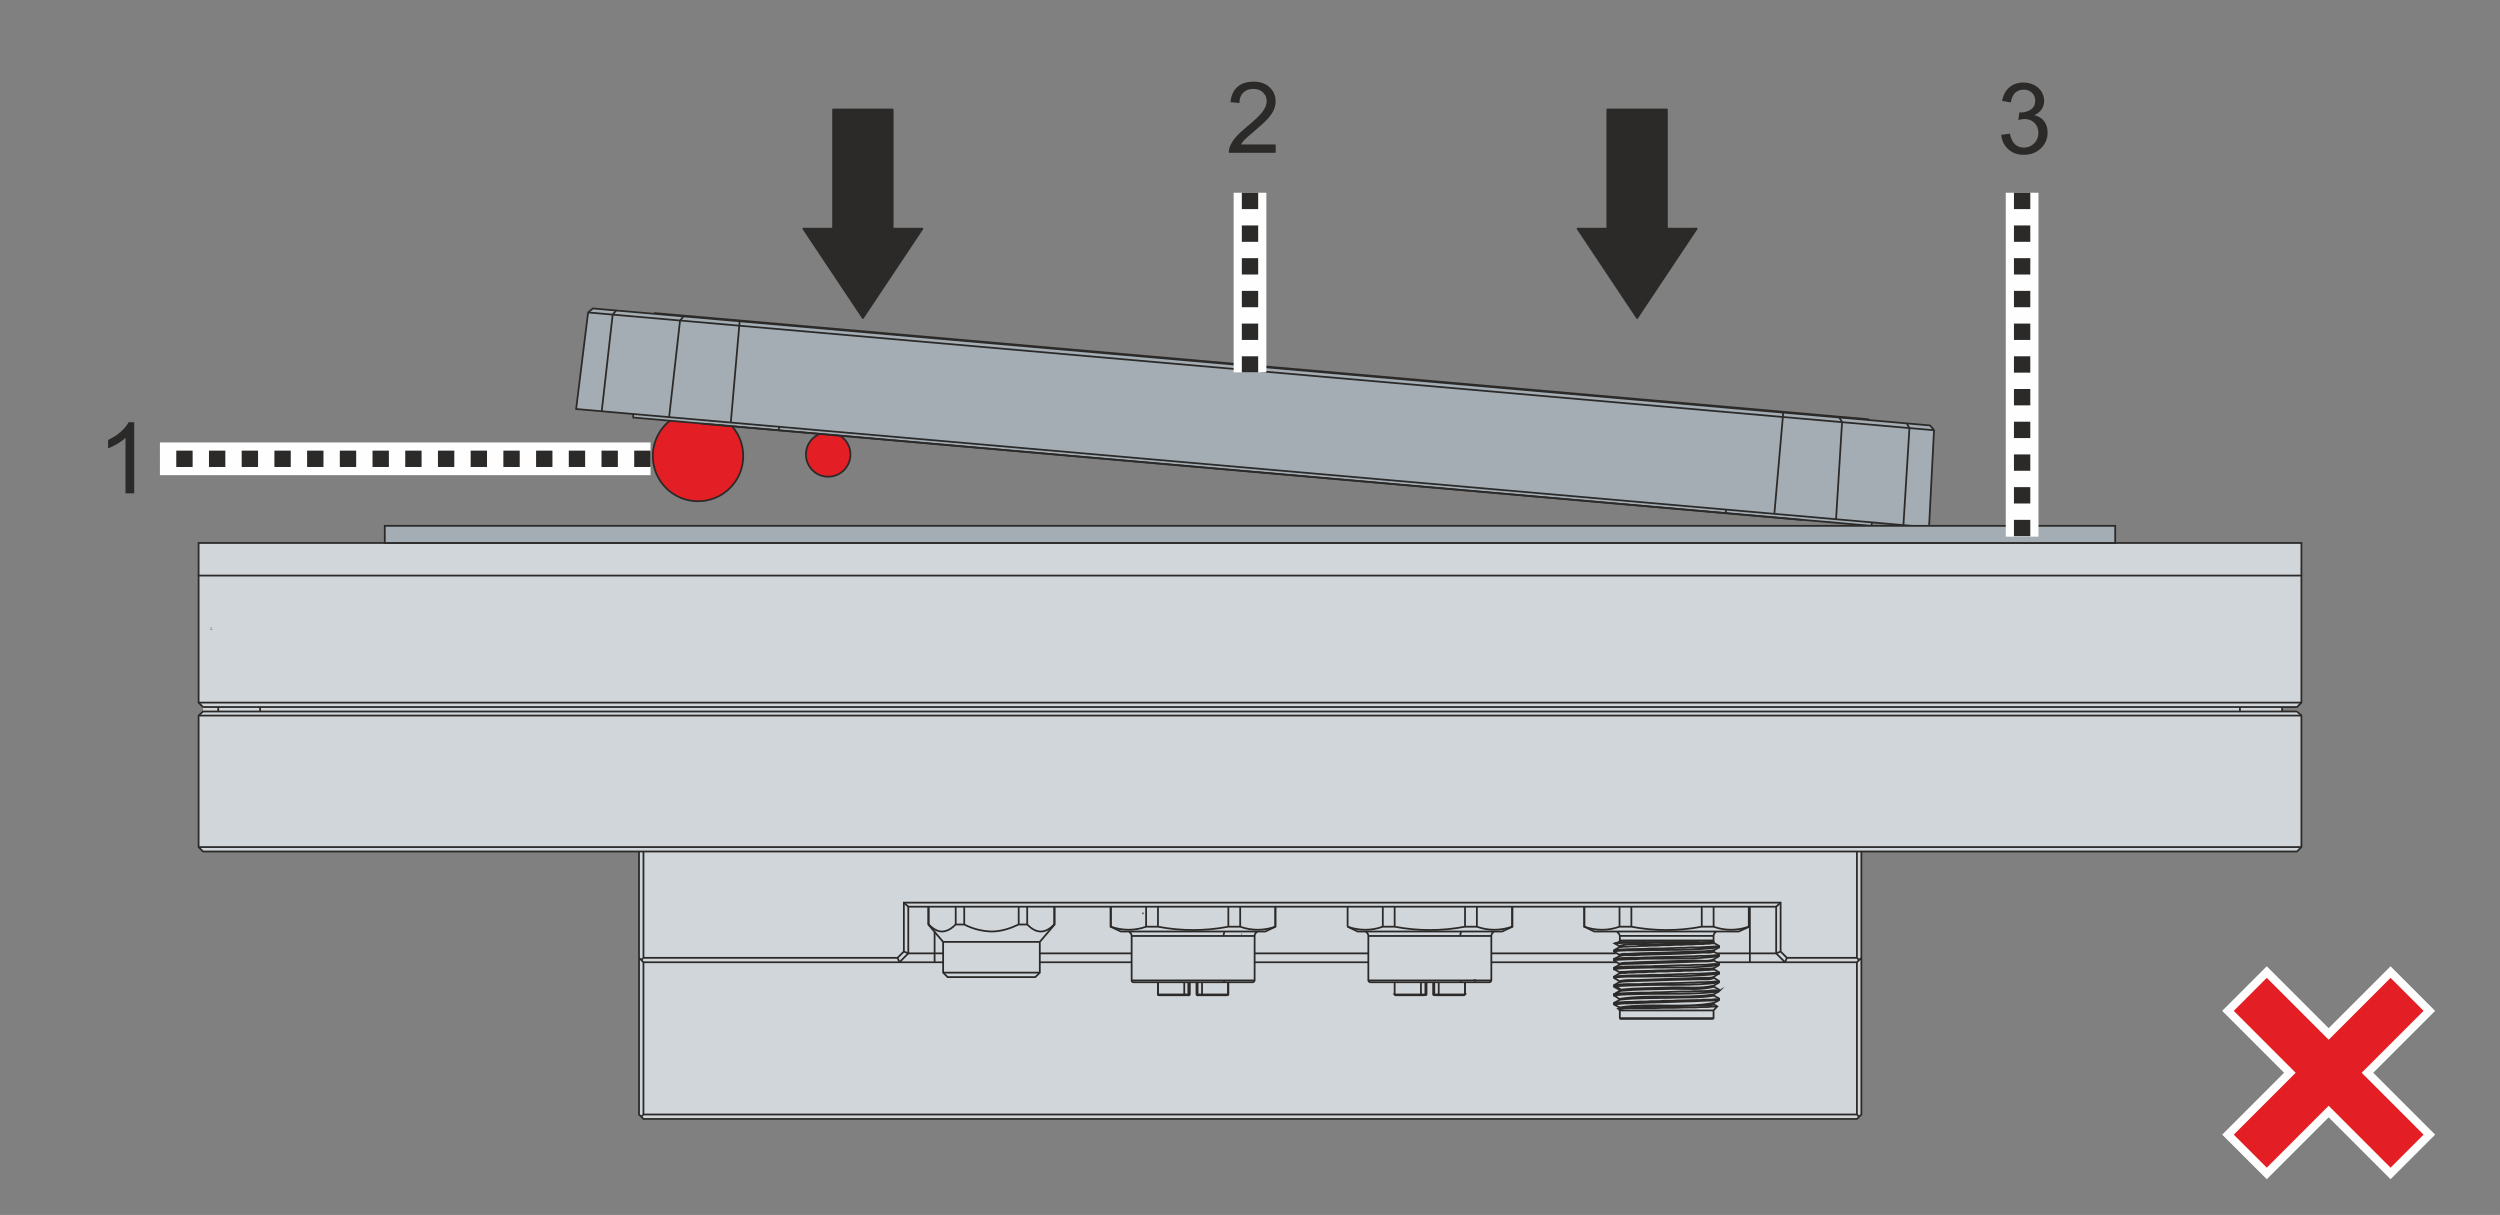 <?xml version="1.0" encoding="UTF-8"?>
<!DOCTYPE svg PUBLIC "-//W3C//DTD SVG 1.1//EN" "http://www.w3.org/Graphics/SVG/1.1/DTD/svg11.dtd">
<!-- Creator: Corel DESIGNER -->
<svg xmlns="http://www.w3.org/2000/svg" xml:space="preserve" width="107mm" height="52mm" version="1.1" style="shape-rendering:geometricPrecision; text-rendering:geometricPrecision; image-rendering:optimizeQuality; fill-rule:evenodd; clip-rule:evenodd"
viewBox="0 0 10698.94 5199.49"
 xmlns:xlink="http://www.w3.org/1999/xlink"
 xmlns:xodm="http://www.corel.com/coreldraw/odm/2003">
 <rect x="0" y="0" width="10698.94" height="5199.49" fill="#808080" stroke="none"/>
 <defs>
  <style type="text/css">
   <![CDATA[
    .str1 {stroke:#FEFEFE;stroke-width:69.99;stroke-miterlimit:22.926}
    .str3 {stroke:#FEFEFE;stroke-width:139.99;stroke-miterlimit:22.926}
    .str2 {stroke:#2B2A29;stroke-width:7.62;stroke-miterlimit:22.926}
    .str0 {stroke:#2B2A29;stroke-width:7.62;stroke-linecap:round;stroke-linejoin:round;stroke-miterlimit:22.926}
    .str4 {stroke:#2B2A29;stroke-width:69.99;stroke-miterlimit:22.926;stroke-dasharray:69.993 69.993}
    .fil0 {fill:none}
    .fil6 {fill:#2B2A29}
    .fil1 {fill:#E31E24}
    .fil2 {fill:#D1D6DA}
    .fil4 {fill:#A4ADB3}
    .fil5 {fill:#2B2A29;fill-rule:nonzero}
    .fil3 {fill:#A4ADB3;fill-rule:nonzero}
   ]]>
  </style>
 </defs>
 <g id="Ebene_x0020_1">
  <rect class="fil0" x="0" y="0" width="10698.94" height="5199.49"/>
  <circle class="fil1 str0" cx="3544.3" cy="1944.94" r="95.23"/>
  <circle class="fil1 str0" cx="2987.25" cy="1951.65" r="193.51"/>
  <polygon class="fil0 str1" points="10230.56,4184.81 10371.82,4326.08 10106.95,4590.95 10371.82,4855.82 10230.56,4997.09 9965.68,4732.22 9700.81,4997.09 9559.54,4855.82 9824.42,4590.95 9559.54,4326.08 9700.81,4184.81 9965.68,4449.68 "/>
  <polygon id="_1" class="fil1" points="10230.56,4184.81 10371.82,4326.08 10106.95,4590.95 10371.82,4855.82 10230.56,4997.09 9965.68,4732.22 9700.81,4997.09 9559.54,4855.82 9824.42,4590.95 9559.54,4326.08 9700.81,4184.81 9965.68,4449.68 "/>
  <g id="_1835154839296">
   <g id="_195952_aps_4322_0000_0000_xplanar_kachel_light-1.svg">
    <g>
     <polygon id="_225261" class="fil2" points="2734.7,3644.1 2734.7,4769.58 2753.73,4788.6 7946.8,4788.6 7965.83,4769.58 7965.83,3644.1 "/>
     <polygon id="_200230" class="fil2" points="9849.03,2323.64 849.92,2323.64 849.92,2463.14 849.92,3006.85 868.94,3025.88 868.94,3044.9 849.92,3062.34 849.92,3625.08 868.94,3644.1 9830.01,3644.1 9849.03,3625.08 9849.03,3062.34 9830.01,3044.9 9766.6,3044.9 9766.6,3025.88 9830.01,3025.88 9849.03,3006.85 "/>
     <rect class="fil2" x="849.92" y="2323.64" width="8999.12" height="139.5"/>
    </g>
    <g id="_195952_x0020__x0020_APS-4322-0000-0000_x0020__x0020_XPlanar-Kachel_x0020_light">
     <g id="_195963">
      <g>
       <path class="fil0 str2" d="M9849.03 3062.34l-8999.12 0m0 562.74l8999.12 0"/>
      </g>
      <g>
       <polyline class="fil0 str2" points="9830.01,3044.9 868.94,3044.9 849.92,3062.34 849.92,3625.08 868.94,3644.1 9830.01,3644.1 9849.03,3625.08 9849.03,3062.34 9830.01,3044.9 "/>
      </g>
     </g>
     <g id="_225261_0">
      <g>
       <path class="fil0 str2" d="M3887.14 4080.03l112.55 0 36.46 0m3452.54 -199.73l0 199.73 114.14 0m-3603.14 -93.53l0 93.53 0 38.04m3489 0l0 -38.04 -141.09 0m-3498.51 38.04l-7.92 -19.02 26.94 -26.95 19.03 7.93m-1133.41 -435.93l0 454.95 1087.44 0m4105.63 -454.95l0 454.95 -299.6 0 -26.94 -26.95 0 -209.24 -3752.15 0 0 209.24m3733.12 7.93l19.03 -7.93m326.54 26.95l9.52 9.51m-317.04 9.51l7.92 -19.02m309.12 680.04l-9.52 -9.51 0 -651.52m-5202.58 661.03l9.51 -9.51 5193.07 0m-5193.07 -651.52l0 651.52m0 -670.53l-9.51 9.51m3638 -28.53l532.63 0m-1545.56 0l486.65 0m-1406.06 0l393.12 0"/>
      </g>
      <g>
       <path class="fil0 str2" d="M7601.23 3880.3l19.03 -17.44m-3752.15 0l19.03 17.44"/>
      </g>
      <g>
       <path class="fil0 str2" d="M7965.83 3644.1l0 454.95 -9.51 9.51 -9.52 9.51 -307.52 0 -38.05 -38.04 0 -199.73 -3714.1 0 0 199.73 -38.05 38.04 -1095.36 0 -9.51 -9.51 -9.52 -9.51 0 -454.95m1114.39 473.96l150.6 0 36.46 0m3309.88 0l142.67 0 150.6 0m-1257.06 0l535.8 0m-1548.73 0l486.65 0m-1406.06 0l393.12 0m3122.82 -19.02l0 670.53 -9.51 9.51 -9.52 9.51 -5193.07 0 -9.51 -9.51 -9.52 -9.51 0 -670.53"/>
      </g>
     </g>
     <g id="_225785_x0020_Flansch_x0020_M12-M14_x0020_Phoenix1420824">
      <g>
       <path class="fil0 str2" d="M7485.52 3965.89l-1.59 0c-49.14,17.44 -103.03,17.44 -150.59,0l-50.73 0c-99.87,19.03 -201.32,19.03 -301.19,0l-25.36 0 -25.37 0c-47.56,17.44 -101.45,17.44 -150.6,0l0 -85.59m126.82 412.14c1.59,-1.58 3.17,-1.58 4.75,-1.58 3.18,0 6.35,-1.59 9.52,-1.59 4.75,0 11.1,0 15.85,0 6.34,0 14.27,-1.58 20.61,-1.58 9.52,0 17.44,0 25.37,0 22.19,-1.59 42.8,-1.59 63.4,-1.59 11.1,-1.58 23.78,-1.58 36.46,-1.58 12.69,0 25.37,0 38.05,-1.59 12.68,0 25.37,0 38.05,0 12.68,-1.58 25.36,-1.58 36.46,-1.58 22.2,0 44.39,-1.59 66.58,-1.59 9.51,0 19.02,0 28.53,-1.58 7.93,0 17.44,0 25.37,0 6.34,0 12.68,0 19.02,-1.59 4.76,0 9.52,-1.59 14.27,0 3.17,0 6.34,0 7.93,-3.17m0 6.34c-3.17,0 -7.93,1.59 -12.68,1.59 -17.44,0 -34.88,1.58 -52.31,1.58 -26.95,1.59 -53.89,3.17 -82.43,3.17 -30.12,1.59 -60.23,1.59 -90.35,3.17 -20.61,0 -39.64,1.59 -60.24,1.59 -26.95,1.58 -53.89,1.58 -80.84,3.17 -17.44,0 -36.46,0 -53.89,3.17 -6.34,0 -12.69,-1.58 -17.44,1.58m20.61 19.03c33.29,-4.76 66.58,-3.17 99.87,-3.17 15.85,0 31.7,0 45.97,0 17.44,0 33.29,-1.59 49.15,-1.59 15.85,0 31.7,0 47.56,0 28.53,-1.58 58.65,-1.58 87.18,-1.58 12.68,-1.59 23.78,-1.59 36.47,-1.59 9.51,0 19.02,0 28.53,-1.58 6.34,0 12.68,-1.59 19.02,0 3.18,0 6.34,0 7.93,-1.59m6.34 -175.95c-110.96,14.27 -223.51,7.93 -336.06,11.1 -36.46,1.58 -74.5,0 -112.55,6.34m1.59 106.2l6.34 -1.58c34.87,-3.17 69.74,-3.17 104.62,-4.76 14.27,0 28.53,0 41.22,0 14.27,-1.58 30.12,-1.58 44.39,-1.58 28.53,-1.59 57.06,-1.59 85.6,-3.17 12.68,0 26.95,0 39.63,0 12.68,-1.59 25.37,-1.59 38.05,-1.59 19.02,0 39.63,0 58.65,-3.17 6.34,0 12.68,-1.58 19.02,0 3.17,0 7.93,0 11.1,-3.17m-450.2 -55.47c38.05,-6.35 76.09,-4.76 112.55,-6.35 14.27,0 28.53,0 41.22,-1.58 14.27,0 30.12,0 44.39,0 28.53,-1.59 57.06,-1.59 85.6,-3.17 12.68,0 26.95,0 39.63,-1.59 12.68,0 25.37,0 38.05,0 19.02,-1.58 39.63,-1.58 58.65,-3.17 6.34,0 12.68,-1.59 19.02,-1.59 3.17,1.59 7.93,1.59 11.1,-1.58m-1.59 82.43c-110.96,14.27 -223.51,7.93 -336.06,11.09 -36.46,1.59 -74.5,0 -112.55,6.34m0 -118.88c36.46,-7.93 76.09,-4.76 112.55,-6.35 14.27,0 28.53,0 41.22,0 14.27,-1.58 30.12,-1.58 44.39,-1.58 28.53,-1.59 57.06,-1.59 85.6,-3.17 12.68,0 26.95,0 39.63,0 12.68,-1.59 25.37,-1.59 38.05,-1.59 19.02,0 39.63,0 58.65,-3.17 6.34,0 12.68,-1.58 19.02,0 3.17,0 7.93,0 11.1,-3.17m-450.2 -19.02c38.05,-6.35 76.09,-4.76 112.55,-4.76 14.27,-1.59 28.53,-1.59 41.22,-1.59 14.27,0 30.12,-1.58 44.39,-1.58 28.53,0 57.06,-1.58 85.6,-1.58 12.68,0 26.95,-1.59 39.63,-1.59 12.68,0 25.37,0 38.05,-1.59 19.02,0 39.63,0 58.65,-1.58 6.34,-1.58 12.68,-1.58 19.02,-1.58 3.17,0 7.93,0 11.1,-1.59m-1.59 118.89c-110.96,14.27 -223.51,7.93 -336.06,11.1 -34.88,1.58 -69.75,1.58 -104.62,4.75 -3.18,0 -4.76,0 -7.93,1.59m0 -155.34c38.05,-6.35 76.09,-4.76 112.55,-6.35 14.27,0 28.53,0 41.22,-1.58 14.27,0 30.12,0 44.39,0 28.53,-1.59 57.06,-1.59 85.6,-3.17 12.68,0 26.95,0 39.63,-1.59 12.68,0 25.37,0 38.05,0 19.02,-1.58 39.63,-1.58 58.65,-3.17 6.34,0 12.68,-1.58 19.02,-1.58 3.17,1.58 7.93,1.58 11.1,-1.59m-450.2 168.03c38.05,-6.34 76.09,-4.76 112.55,-4.76 14.27,-1.58 28.53,-1.58 41.22,-1.58 14.27,0 30.12,-1.59 44.39,-1.59 28.53,0 57.06,-1.59 85.6,-1.59 12.68,0 26.95,-1.58 39.63,-1.58 12.68,0 25.37,0 38.05,-1.59 19.02,0 39.63,0 58.65,-1.58 6.34,-1.59 12.68,-1.59 19.02,-1.59 3.17,0 7.93,0 11.1,-1.58m-1.59 -144.26c-110.96,14.27 -223.51,9.51 -336.06,12.69 -36.46,0 -74.5,-1.59 -112.55,4.75m448.61 20.61c-110.96,14.27 -223.51,7.93 -336.06,11.1 -12.68,1.58 -23.78,1.58 -36.46,1.58 -14.27,0 -28.54,1.59 -42.81,1.59 -7.92,0 -17.44,1.58 -25.36,1.58 -3.18,1.59 -6.34,0 -7.93,1.59m448.61 57.06c-110.96,14.27 -223.51,9.51 -336.06,12.69 -36.46,0 -74.5,-1.59 -112.55,4.75m149.01 -149.01c-49.14,0 -98.28,-1.59 -145.84,1.58m418.49 -6.34c-17.44,1.59 -36.46,1.59 -55.47,1.59 -60.24,0 -122.07,1.58 -183.88,1.58m244.12 323.38l-301.19 0 -99.86 0m399.46 -351.91l-299.6 0 -1.58 0 -98.28 0m402.63 25.36l0 0m-554.82 -64.99l0 0m150.6 -85.59l0 85.59m50.73 0l0 -85.59m301.19 0l0 85.59m50.73 -85.59l0 85.59m150.59 -85.59l0 85.59"/>
      </g>
      <g>
       <path class="fil0 str2" d="M6930.7 4235.37c1.59,-1.59 3.17,0 6.34,0l0 4.76c71.33,-6.35 144.26,-6.35 217.17,-7.93 60.24,-1.58 122.06,6.34 180.71,-9.51m-1.58 69.74c-131.57,23.78 -269.48,-1.58 -402.64,19.03m402.64 -55.48c-133.16,19.02 -271.07,-1.59 -404.22,19.02m405.8 -57.06c-58.65,14.27 -120.47,6.35 -180.71,7.93 -72.91,3.17 -145.84,1.58 -217.17,9.51l-22.19 -14.27m420.07 -41.21c-14.27,7.92 -31.7,3.16 -47.56,4.75 -49.14,1.59 -99.86,3.17 -149.01,4.75 -44.39,1.59 -88.77,3.18 -133.16,4.76 -25.36,0 -50.73,-1.58 -74.5,4.76m404.22 -55.48c-4.75,0 -7.92,1.59 -12.68,1.59 -14.27,0 -28.53,1.58 -44.39,1.58 -23.78,1.59 -47.56,3.17 -71.33,3.17 -26.95,1.59 -55.48,1.59 -82.43,3.18 -19.02,0 -38.05,0 -57.06,1.58 -23.78,0 -47.56,1.58 -72.91,1.58 -15.86,1.59 -31.71,1.59 -47.56,3.18 -6.35,0 -11.1,-1.59 -15.86,1.58m402.64 -49.15c-17.44,3.18 -34.88,3.18 -52.31,3.18 -47.56,1.58 -93.52,3.16 -139.5,4.75 -47.56,1.59 -96.69,3.17 -144.26,4.76 -22.19,1.58 -45.97,-1.59 -68.15,4.75m405.8 -55.47c-15.85,4.75 -31.7,3.17 -47.56,3.17 -49.14,3.17 -98.28,4.76 -145.84,6.34 -50.73,1.58 -101.45,1.58 -152.18,4.76 -19.03,0 -41.22,-3.18 -60.23,4.75m405.8 -57.06c0,0 0,0 0,0 0,1.58 -1.58,1.58 -3.17,1.58 -3.17,0 -6.34,0 -7.92,0 -3.18,1.59 -7.93,1.59 -11.1,1.59 -4.76,0 -7.93,0 -12.68,0 -6.34,1.58 -11.1,1.58 -17.44,1.58 -4.76,0 -11.1,0 -17.44,0 -7.93,0 -14.27,1.59 -20.61,1.59 -7.93,0 -15.85,0 -23.78,0 -7.93,0 -15.86,1.59 -23.78,1.59 -9.51,0 -17.44,0 -26.95,0 -7.93,0 -17.44,1.58 -25.37,1.58 -9.51,0 -17.44,0 -26.95,0 -7.92,0 -15.85,1.58 -25.36,1.58 -7.93,0 -15.86,0 -25.37,0 -7.93,0 -15.85,1.59 -23.78,1.59 -7.93,0 -15.85,0 -22.2,0 -7.92,0 -14.26,1.59 -22.19,1.59 -6.34,0 -12.68,0 -19.02,0 -6.34,0 -12.68,1.58 -17.44,1.58 -4.76,0 -9.51,0 -14.27,0 -3.17,0 -6.34,1.59 -9.51,1.59 -3.17,0 -4.76,0 -6.34,0 -1.59,0 -3.17,1.58 -3.17,1.58m1.58 110.97c1.59,0 3.17,0 6.34,0 1.59,-1.59 4.76,-1.59 7.93,-1.59 4.75,0 9.51,0 12.68,0 6.34,-1.59 11.1,-1.59 17.44,-1.59 6.34,0 12.68,0 19.03,0 6.34,-1.58 14.26,-1.58 20.6,-1.58 9.52,0 17.44,0 25.37,0 9.51,-1.58 17.44,-1.58 26.95,-1.58 9.51,0 19.02,0 28.54,-1.59 9.51,0 19.02,0 28.53,0 9.51,0 19.03,0 28.54,-1.59 9.51,0 17.44,0 26.95,0 9.51,0 19.02,0 26.95,-1.58 9.51,0 17.44,0 26.95,0 7.93,0 15.85,-1.58 23.78,-1.58 6.34,0 14.27,0 20.61,0 6.34,0 12.68,-1.59 19.02,-1.59 4.76,0 9.52,0 15.86,0 3.17,0 7.92,-1.59 11.1,-1.59 1.58,0 4.75,0 7.92,0 1.59,0 3.17,0 3.17,-1.58 0,0 0,0 0,0m-405.8 55.47c17.44,-4.75 36.46,-3.17 55.47,-4.75 50.73,-1.59 101.45,-3.17 153.76,-4.76 42.81,-1.58 87.18,-1.58 129.99,-3.17 22.19,-1.59 47.56,4.76 66.57,-6.34m-405.8 -136.33c45.97,-14.27 95.11,-4.75 142.67,-6.34 84.01,-3.17 168.02,-4.76 250.46,-9.51m-391.54 53.89c12.68,-7.93 28.54,-3.17 42.81,-4.75 45.97,-3.18 93.52,-3.18 139.49,-4.76 49.15,-1.59 96.7,-3.17 144.26,-4.76 25.37,0 50.73,-1.58 76.09,-4.75m-404.22 57.06c14.26,-4.76 30.12,-4.76 45.97,-4.76 41.22,-3.17 84.01,-3.17 125.23,-4.75 50.73,-1.59 99.87,-3.18 150.6,-4.76 28.54,0 58.65,6.34 84.01,-4.76m-405.8 136.33l7.92 -1.58 -22.19 12.68m17.44 25.37c72.91,-7.93 145.84,-6.35 218.75,-7.93 60.23,-3.17 123.65,1.58 183.88,-9.52m-405.8 57.07c12.68,-3.17 25.36,-3.17 38.05,-4.76 47.55,-1.58 95.1,-3.17 144.25,-4.75 50.73,-1.59 101.45,-3.18 152.18,-4.76 23.78,-1.58 49.15,1.58 71.33,-4.76m-1.58 25.37l-301.19 0 -99.86 0m-6.35 -291.67l101.46 0 245.71 0m-245.71 0c1.58,-1.59 3.17,-4.76 3.17,-7.93l-98.28 0m401.05 0l-301.19 0 -1.58 0"/>
      </g>
      <g>
       <path class="fil0 str2" d="M7334.92 4030.88c-3.17,0 -4.75,0 -6.34,0l-6.34 1.59m-542.14 -152.18l0 85.59 42.81 20.61 155.34 0 462.87 0 44.39 -20.61 0 -85.59m-553.23 397.88c-7.93,4.75 -15.86,9.51 -25.37,14.26l0 6.34c7.93,4.76 15.85,7.93 23.78,12.69 0,1.58 -1.58,3.17 -1.58,6.34l-3.18 0 6.35 6.34m408.97 -11.1l7.93 -6.34c-4.75,-3.17 -9.51,-4.75 -14.27,-7.93 0,-1.58 0,-4.75 -1.58,-6.34 7.92,-3.17 15.85,-7.92 23.78,-12.68l-1.59 -4.76m-424.83 -39.63c0,1.59 -1.58,4.76 -1.58,6.34 -6.35,4.76 -14.27,7.93 -20.61,12.68l-1.59 0 0 6.34 1.59 0c7.92,4.76 14.26,9.52 20.61,14.27l1.58 1.59m413.74 -26.95l11.09 -6.34 1.59 -1.59c-7.93,4.76 -15.86,9.52 -23.78,14.27m-415.32 -26.95l12.68 6.34 0 4.76m-22.19 -22.2l-1.59 4.76c9.51,6.34 17.44,9.51 26.95,14.27m423.25 41.22l0 -4.76c-7.93,-4.76 -14.27,-7.93 -22.2,-12.69 0,-1.58 0,-3.16 0,-6.34m0 -31.7l0 -4.76 20.61 -12.68 1.59 -1.59 0 -4.75 -22.2 -14.27 0 -4.75 20.61 -12.69 1.59 0 0 -6.34 -22.2 -12.68 0 -4.76 20.61 -12.68 1.59 -1.59 0 -6.34c-7.93,-4.76 -15.86,-7.92 -23.78,-12.68m-413.74 -122.06c6.34,3.17 11.1,9.51 12.69,17.44l0 19.02c-1.59,3.17 -1.59,4.76 -1.59,4.76 -1.58,1.58 -3.17,3.17 -4.76,3.17 -4.75,1.58 -11.09,3.17 -15.85,4.75 6.34,3.17 12.68,7.93 19.03,11.1 0,3.17 0,4.76 0,6.34 -7.93,3.17 -14.27,7.93 -22.2,12.69l0 4.75 1.59 1.59c7.92,4.75 15.85,9.51 22.19,12.68 0,1.59 -1.58,3.17 -1.58,6.34 -6.35,3.17 -14.27,7.93 -22.2,11.1l0 6.34m426.42 1.58c1.58,-3.17 1.58,-4.75 1.58,-6.34 6.34,-4.75 14.27,-7.93 20.61,-12.68l1.59 -1.59 0 -4.75c-7.93,-4.75 -15.86,-9.51 -23.78,-14.27m1.58 1.59c0,-1.59 0,-4.76 -1.58,-6.34 7.92,-3.18 15.85,-7.93 22.19,-12.69l1.59 0 0 -6.34c-7.93,-4.75 -14.27,-7.93 -22.2,-12.68 0,-1.59 0,-3.17 0,-4.76m-426.41 74.5l-1.59 4.76c7.93,4.76 14.27,9.51 22.2,14.27 0,1.58 0,3.17 0,4.75 -6.35,4.76 -14.27,7.93 -22.2,12.69l0 0 0 6.34 1.59 0 22.19 12.68 -1.58 6.34m95.11 -131.57l31.7 0 33.3 -1.59m-158.52 131.58l-23.78 14.27 0 4.75 1.59 1.59 22.19 12.68m0 0l-1.58 4.75 -22.2 12.69 1.59 6.34m448.61 19.02l0 -6.34 -22.2 -12.68m-401.05 93.52l-6.34 1.59 -1.59 0m408.98 -285.33l0 -1.59c-1.58,-1.58 -1.58,-3.17 -1.58,-6.34l0 -19.02c0,-7.93 4.76,-14.27 11.1,-17.44m-416.91 331.3l4.76 4.76 0 33.29c0,1.59 1.58,3.17 3.17,3.17l98.28 0 294.84 0c1.59,0 3.17,-1.58 4.76,-3.17l0 -33.29c4.76,-6.34 11.1,-11.1 15.85,-17.44m-15.85 -237.78l0 -3.17m1.58 228.27l-1.58 -1.59m-404.22 -19.02c1.58,1.58 1.58,3.17 1.58,6.34"/>
      </g>
     </g>
     <g id="_225773_x0020_Flansch_x0020_M12-Buchse-M14_x0020_Phoenix_x0020_1417989-1_x0020__x0025_2">
      <g id="_225773-1">
       <g>
        <path class="fil0 str2" d="M4752.65 3965.89l1.58 0c49.15,17.44 103.04,17.44 150.6,0l0 -85.59m402.64 0l0 85.59c47.56,17.44 101.45,17.44 150.59,0l0 0m-90.35 39.64l-129.99 0 -1.58 0 -393.13 0m0 190.22l394.71 0 1.59 0 129.99 0m-74.51 -215.59l0 0 0 0m-389.95 -14.27l50.73 0c99.87,19.03 201.32,19.03 301.19,0l25.36 0 25.37 0m-71.33 237.78c3.17,-1.58 3.17,-4.75 3.17,-7.92m1.59 -207.66c-3.18,4.75 -4.76,11.09 -4.76,17.44m221.92 -39.64l0 -85.59m-703.82 0l0 85.59m502.51 0l0 -85.59m-301.19 0l0 85.59"/>
       </g>
       <g>
        <line class="fil0 str2" x1="5312.23" y1="3997.6" x2="5313.81" y2= "3997.6" />
       </g>
       <g>
        <path class="fil0 str2" d="M4752.65 3880.3l0 85.59 44.39 20.61 464.45 0 153.76 0 42.8 -20.61 0 -85.59m-626.15 107.79c6.35,3.17 11.1,9.51 11.1,17.44l0 190.22c0,4.75 3.17,7.92 7.93,7.92l385.2 0 125.23 0c3.17,0 6.34,-3.17 7.93,-7.92l0 -190.22c0,-7.93 4.75,-14.27 11.09,-17.44"/>
       </g>
      </g>
      <g id="_225773-2">
       <g>
        <line class="fil0 str2" x1="4888.98" y1="3908.83" x2="4893.73" y2= "3908.83" />
       </g>
      </g>
     </g>
     <g id="_225773_x0020_Flansch_x0020_M12-Buchse-M14_x0020_Phoenix_x0020_1417989-1_x0020__x0025_1">
      <g id="_225773-1_1">
       <g>
        <path class="fil0 str2" d="M5767.17 3965.89l0 0c49.14,17.44 103.03,17.44 150.6,0l50.73 0c99.86,19.03 201.31,19.03 301.18,0l25.37 0 25.36 0c47.56,17.44 101.45,17.44 150.6,0l0 -85.59m-217.17 107.79c-3.17,4.75 -4.76,11.09 -4.76,17.44l-393.12 0m393.12 0l1.59 0 131.57 0m-133.16 198.14c3.17,-1.58 3.17,-4.75 3.17,-7.92l129.99 0m-526.28 0l394.71 0 1.58 0m218.76 -229.86l1.59 0m-504.09 -85.59l0 85.59m-201.32 -85.59l0 85.59m150.6 0l0 -85.59m402.63 0l0 85.59m-50.73 0l0 -85.59"/>
       </g>
       <g>
        <line class="fil0 str2" x1="6282.36" y1="4195.75" x2="6280.77" y2= "4195.75" />
       </g>
       <g>
        <path class="fil0 str2" d="M5844.85 3988.09c6.34,3.17 11.1,9.51 11.1,17.44l0 190.22c1.58,4.75 4.75,7.92 7.92,7.92l383.62 0 1.58 0 125.24 0c3.16,0 6.34,-3.17 7.92,-7.92l0 -190.22c0,-7.93 4.76,-14.27 11.1,-17.44m-626.15 -22.2l42.8 20.61 464.46 0 153.76 0 44.39 -20.61 0 -85.59m-166.45 313.86c4.76,1.59 7.93,1.59 11.1,1.59"/>
       </g>
      </g>
     </g>
     <g id="_159375_x0020_Flansch_x0020_Frontmontage_x0020_für_x0020_Buchse_x0020_3pol_x0020_M8_x0020_gerade_x0020_42-01481-1">
      <g id="_159375-1">
       <g>
        <path class="fil0 str2" d="M4513.29 3956.38l-1.58 0c-15.86,15.86 -34.88,30.12 -57.07,30.12 -23.78,0 -42.8,-14.26 -58.65,-30.12l-36.46 0c-36.46,17.44 -76.08,30.12 -117.3,30.12 -39.64,-1.58 -79.26,-11.1 -115.72,-30.12l0 -76.08m323.38 282.15l-207.66 0 -206.08 0m90.36 -206.07l-36.47 0c-15.85,15.86 -36.46,30.12 -58.65,30.12 -22.19,0 -41.21,-14.26 -57.06,-30.12l-1.58 0m1.58 0l0 -76.08m537.39 0l0 76.08m-115.73 0l0 -76.08m-305.94 0l0 76.08m269.48 -76.08l0 76.08"/>
       </g>
       <g>
        <polyline class="fil0 str2" points="4448.29,4030.88 4242.22,4030.88 4036.14,4030.88 "/>
       </g>
       <g>
        <polyline class="fil0 str2" points="4513.29,3880.3 4513.29,3956.38 4449.88,4030.88 4449.88,4162.45 4430.86,4181.48 4242.22,4181.48 4055.17,4181.48 4036.14,4162.45 4036.14,4030.88 3972.74,3956.38 3972.74,3880.3 "/>
       </g>
      </g>
     </g>
     <g id="_232265_x0020_BLP_x0020_APS1003_1000.4_x0020__x0020_XPlanar_x0020_Netzteil">
      <g>
       <path class="fil0 str2" d="M5144.2 4203.67l0 52.31 -19.03 0m-169.61 0l0 0m301.19 0l-1.59 0m-169.61 0l-17.44 0 0 -52.31m900.39 52.31l0 0m131.57 0l-19.02 0 0 -52.31m76.08 0l0 52.31 -19.02 0m131.57 0l0 0m-1177.79 0l-6.34 0m34.88 0l4.75 0m979.65 0l-4.76 0m33.29 0l4.76 0"/>
      </g>
      <g>
       <path class="fil0 str2" d="M4955.55 4203.67l0 52.31 112.55 0c0,1.59 0,3.17 0,3.17m-112.55 -3.17c1.59,1.59 1.59,3.17 4.76,3.17m183.88 0c0,0 0,-1.58 0,-3.17l110.96 0c0,1.59 -1.58,3.17 -3.17,3.17m829.06 0c0,0 0,-1.58 0,-3.17l-112.55 0c1.58,1.59 3.17,3.17 4.75,3.17m183.88 0c0,0 0,-1.58 0,-3.17l112.55 0c-1.58,1.59 -3.17,3.17 -4.75,3.17m4.75 -3.17l0 -52.31m-301.18 0l0 52.31m-713.34 0l0 -52.31"/>
      </g>
      <g>
       <path class="fil0 str2" d="M6952.9 4026.12l0 -1.58m-819.55 179.12l0 52.31c0,1.59 1.59,3.17 3.17,3.17l1.59 0m-38.05 0l1.59 0c1.58,0 3.17,-1.58 3.17,-3.17l0 -52.31m-1020.86 55.48c1.58,0 3.16,1.58 4.75,0 1.59,0 3.17,-1.58 3.17,-3.17l0 -52.31m28.54 0l0 52.31c0,1.59 1.58,3.17 3.17,3.17 1.58,1.58 3.17,0 4.75,0m1141.34 -3.17l0 -52.31m-1314.12 0l0 52.31c0,1.59 1.59,3.17 4.76,3.17l0 0 107.79 0 14.27 0c1.59,0 3.17,-1.58 3.17,-3.17l0 -52.31m39.63 0l0 52.31c1.59,1.59 1.59,3.17 4.76,3.17l14.27 0 107.79 0 0 0c1.59,0 3.17,-1.58 4.76,-3.17l0 -52.31m881.36 0l0 52.31c1.59,1.59 3.17,3.17 4.75,3.17l14.27 0 107.8 0 0 0 3.17 0m-299.6 -3.17c0,1.59 1.58,3.17 4.75,3.17l0 0 107.8 0 14.26 0c1.59,0 3.17,-1.58 4.76,-3.17l0 -52.31"/>
      </g>
     </g>
     <g id="_200230_2">
      <g>
       <polyline class="fil0 str2" points="849.92,2463.14 849.92,2323.64 9849.03,2323.64 9849.03,2463.14 "/>
      </g>
     </g>
     <g id="_195960">
      <g>
       <path class="fil0 str2" d="M849.92 3006.85l8999.12 0m-263.14 38.05l0 -19.02m-8472.83 19.02l0 -19.02"/>
      </g>
      <g>
       <path class="fil0 str2" d="M903.81 2686.65l0 1.59m0 6.34l0 -1.58m8862.79 332.89l0 19.02m-8832.66 0l0 -19.02m-64.99 0l-19.03 -19.03 0 -543.72 8999.12 0 0 543.72 -19.03 19.03 -8961.06 0"/>
      </g>
     </g>
    </g>
   </g>
  </g>
  <g id="Mover_x0020_APM4330-0000-0000_x0020_Mover-ID-1.svg">
   <polygon id="_245585" class="fil3" points="8007.86,2250.35 8010.83,2235.55 8255.44,2256.96 8276.81,1840.59 8259.59,1820.68 7997.77,1797.82 7994.8,1794.16 2802.67,1339.91 2799.07,1342.95 2537.3,1320.04 2516.83,1337.21 2465.63,1750.41 2710.23,1771.82 2710.03,1786.85 "/>
   <g id="_Root">
    <g id="Mover_x0020_APM4330-0000-0000_x0020_Mover-ID_x0020__x0023_1">
     <g id="_211136">
      <g>
       <path class="fil0 str2" d="M3140.54 1825.07l0.05 -0.55m4437.22 388.76l0.05 -0.55"/>
      </g>
      <g>
       <polyline class="fil0 str2" points="7708.46,2224.16 7708.42,2224.71 7577.82,2213.28 3140.54,1825.07 3009.93,1813.64 3009.98,1813.09 "/>
      </g>
     </g>
     <g id="_195967">
      <g>
       <path class="fil0 str2" d="M3008.54 1357.93l-0.29 3.32m4780.67 414.91l-0.29 3.32"/>
      </g>
      <g>
       <polyline class="fil0 str2" points="7997.83,1797.77 7994.8,1794.16 7788.93,1776.16 3008.54,1357.93 2802.67,1339.91 2799.07,1342.95 "/>
      </g>
     </g>
     <g id="_245585_3">
      <g>
       <path class="fil0 str2" d="M8276.77 1841.14l-105.15 -9.2 -288.33 -25.23 -253.47 -22.18 -36.27 414.51m-4466.04 -390.72l36.27 -414.51 -253.47 -22.18 -46.79 413.59m-288.32 -25.23l46.78 -413.59 -105.15 -9.2m817.65 489.22l-1.3 14.94m4053.4 339.57l-1.31 14.95m498.01 -389.17l-25.75 415.43m288.32 25.23l25.76 -415.43m-5006.2 -456.95l-1.64 18.82 4466.04 390.72 1.65 -18.81m-4706.23 -411.74l-14.93 17.65 -288.33 -25.23"/>
      </g>
      <g>
       <path class="fil0 str2" d="M2636.91 1328.76l-14.93 17.65m5538 465.55l11.64 19.98m-299.97 -45.21l11.64 19.98"/>
      </g>
      <g>
       <path class="fil0 str2" d="M3127.51 1808.32l4466.04 390.72 263.98 23.1 288.32 25.23 109.58 9.59 21.33 -415.82 -17.18 -20.46 -99.61 -8.72 -288.33 -25.23 -240.18 -21.01 -4466.05 -390.73 -240.18 -21.01 -288.33 -25.23 -99.61 -8.72 -20.47 17.17 -51.2 413.2 109.58 9.59 288.32 25.23 263.98 23.1m4883.87 427.28l-2.97 14.8 -623.14 -54.51 -4052.09 -354.52 -623.15 -54.51 -0.35 -15.09"/>
      </g>
     </g>
    </g>
   </g>
  </g>
  <rect class="fil4 str2" x="1646.71" y="2250.35" width="7405.52" height="73.29"/>
  <line class="fil0 str3" x1="2784.15" y1="1963.53" x2="684.31" y2= "1963.53" />
  <line id="_1_4" class="fil0 str4" x1="2784.15" y1="1963.53" x2="684.31" y2= "1963.53" />
  <line class="fil0 str3" x1="8653.84" y1="824.85" x2="8653.84" y2= "2296.68" />
  <line id="_1_5" class="fil0 str4" x1="8653.84" y1="824.85" x2="8653.84" y2= "2296.68" />
  <line class="fil0 str3" x1="5349.48" y1="824.86" x2="5349.48" y2= "1593.49" />
  <line id="_1_6" class="fil0 str4" x1="5349.48" y1="824.86" x2="5349.48" y2= "1593.49" />
  <path class="fil5" d="M5459.44 618.29l0 35.56 -200.63 0c-0.29,-8.96 1.2,-17.57 4.37,-25.89 5.15,-13.62 13.41,-27.1 24.77,-40.29 11.36,-13.19 27.58,-28.43 48.68,-45.72 32.81,-27.02 55.09,-48.4 66.73,-64.2 11.72,-15.8 17.57,-30.76 17.57,-44.87 0,-14.74 -5.29,-27.16 -15.87,-37.32 -10.59,-10.09 -24.41,-15.17 -41.42,-15.17 -17.99,0 -32.38,5.36 -43.18,16.09 -10.79,10.65 -16.23,25.47 -16.37,44.45l-38.1 -3.81c2.61,-28.51 12.49,-50.24 29.57,-65.19 17.14,-14.96 40.07,-22.43 68.92,-22.43 29.07,0 52.13,8.04 69.06,24.2 17.01,16.15 25.47,36.19 25.47,60.03 0,12.13 -2.47,24.06 -7.48,35.77 -4.94,11.78 -13.19,24.13 -24.69,37.11 -11.57,12.91 -30.69,30.76 -57.35,53.33 -22.37,18.77 -36.76,31.47 -43.11,38.17 -6.35,6.7 -11.57,13.41 -15.74,20.18l148.79 0z"/>
  <path class="fil5" d="M574.31 2111.12l-37.25 0 0 -237.19c-8.96,8.61 -20.75,17.15 -35.28,25.69 -14.54,8.53 -27.66,14.95 -39.23,19.19l0 -35.99c20.81,-9.73 39.02,-21.59 54.6,-35.56 15.59,-13.9 26.67,-27.37 33.16,-40.49l23.99 0 0 304.34z"/>
  <path class="fil5" d="M8564.3 577.03l37.25 -5.08c4.31,21.16 11.5,36.4 21.73,45.72 10.23,9.31 22.79,13.97 37.68,13.97 17.64,0 32.53,-6.07 44.52,-18.21 11.99,-12.13 17.99,-27.16 17.99,-45.08 0,-17.08 -5.57,-31.19 -16.79,-42.33 -11.15,-11.08 -25.33,-16.65 -42.62,-16.65 -7.05,0 -15.8,1.41 -26.31,4.16l4.16 -32.6c2.47,0.28 4.52,0.42 6,0.42 15.94,0 30.2,-4.16 42.97,-12.41 12.7,-8.26 19.05,-20.96 19.05,-38.1 0,-13.62 -4.66,-24.91 -13.9,-33.87 -9.25,-8.96 -21.17,-13.4 -35.78,-13.4 -14.53,0 -26.59,4.58 -36.26,13.75 -9.67,9.18 -15.88,22.93 -18.63,41.28l-37.25 -6.77c4.59,-24.98 14.89,-44.38 31.04,-58.13 16.09,-13.76 36.2,-20.6 60.18,-20.6 16.51,0 31.75,3.52 45.65,10.65 13.97,7.06 24.62,16.72 31.96,28.93 7.41,12.27 11.08,25.26 11.08,39.01 0,13.06 -3.53,24.91 -10.52,35.63 -7.05,10.73 -17.5,19.27 -31.25,25.62 17.92,4.09 31.82,12.7 41.77,25.75 9.87,12.98 14.81,29.35 14.81,48.89 0,26.46 -9.66,48.97 -28.93,67.37 -19.33,18.42 -43.74,27.59 -73.22,27.59 -26.6,0 -48.68,-7.97 -66.24,-23.85 -17.64,-15.87 -27.66,-36.4 -30.13,-61.65z"/>
  <g id="_1835154874768">
   <polygon class="fil6 str0" points="7006.19,1361.03 7261.15,978.6 7133.67,978.6 7133.67,468.7 6878.72,468.7 6878.72,978.6 6751.25,978.6 "/>
   <polygon class="fil6 str0" points="3692.75,1361.03 3947.69,978.6 3820.23,978.6 3820.23,468.7 3565.27,468.7 3565.27,978.6 3437.79,978.6 "/>
  </g>
 </g>
</svg>
